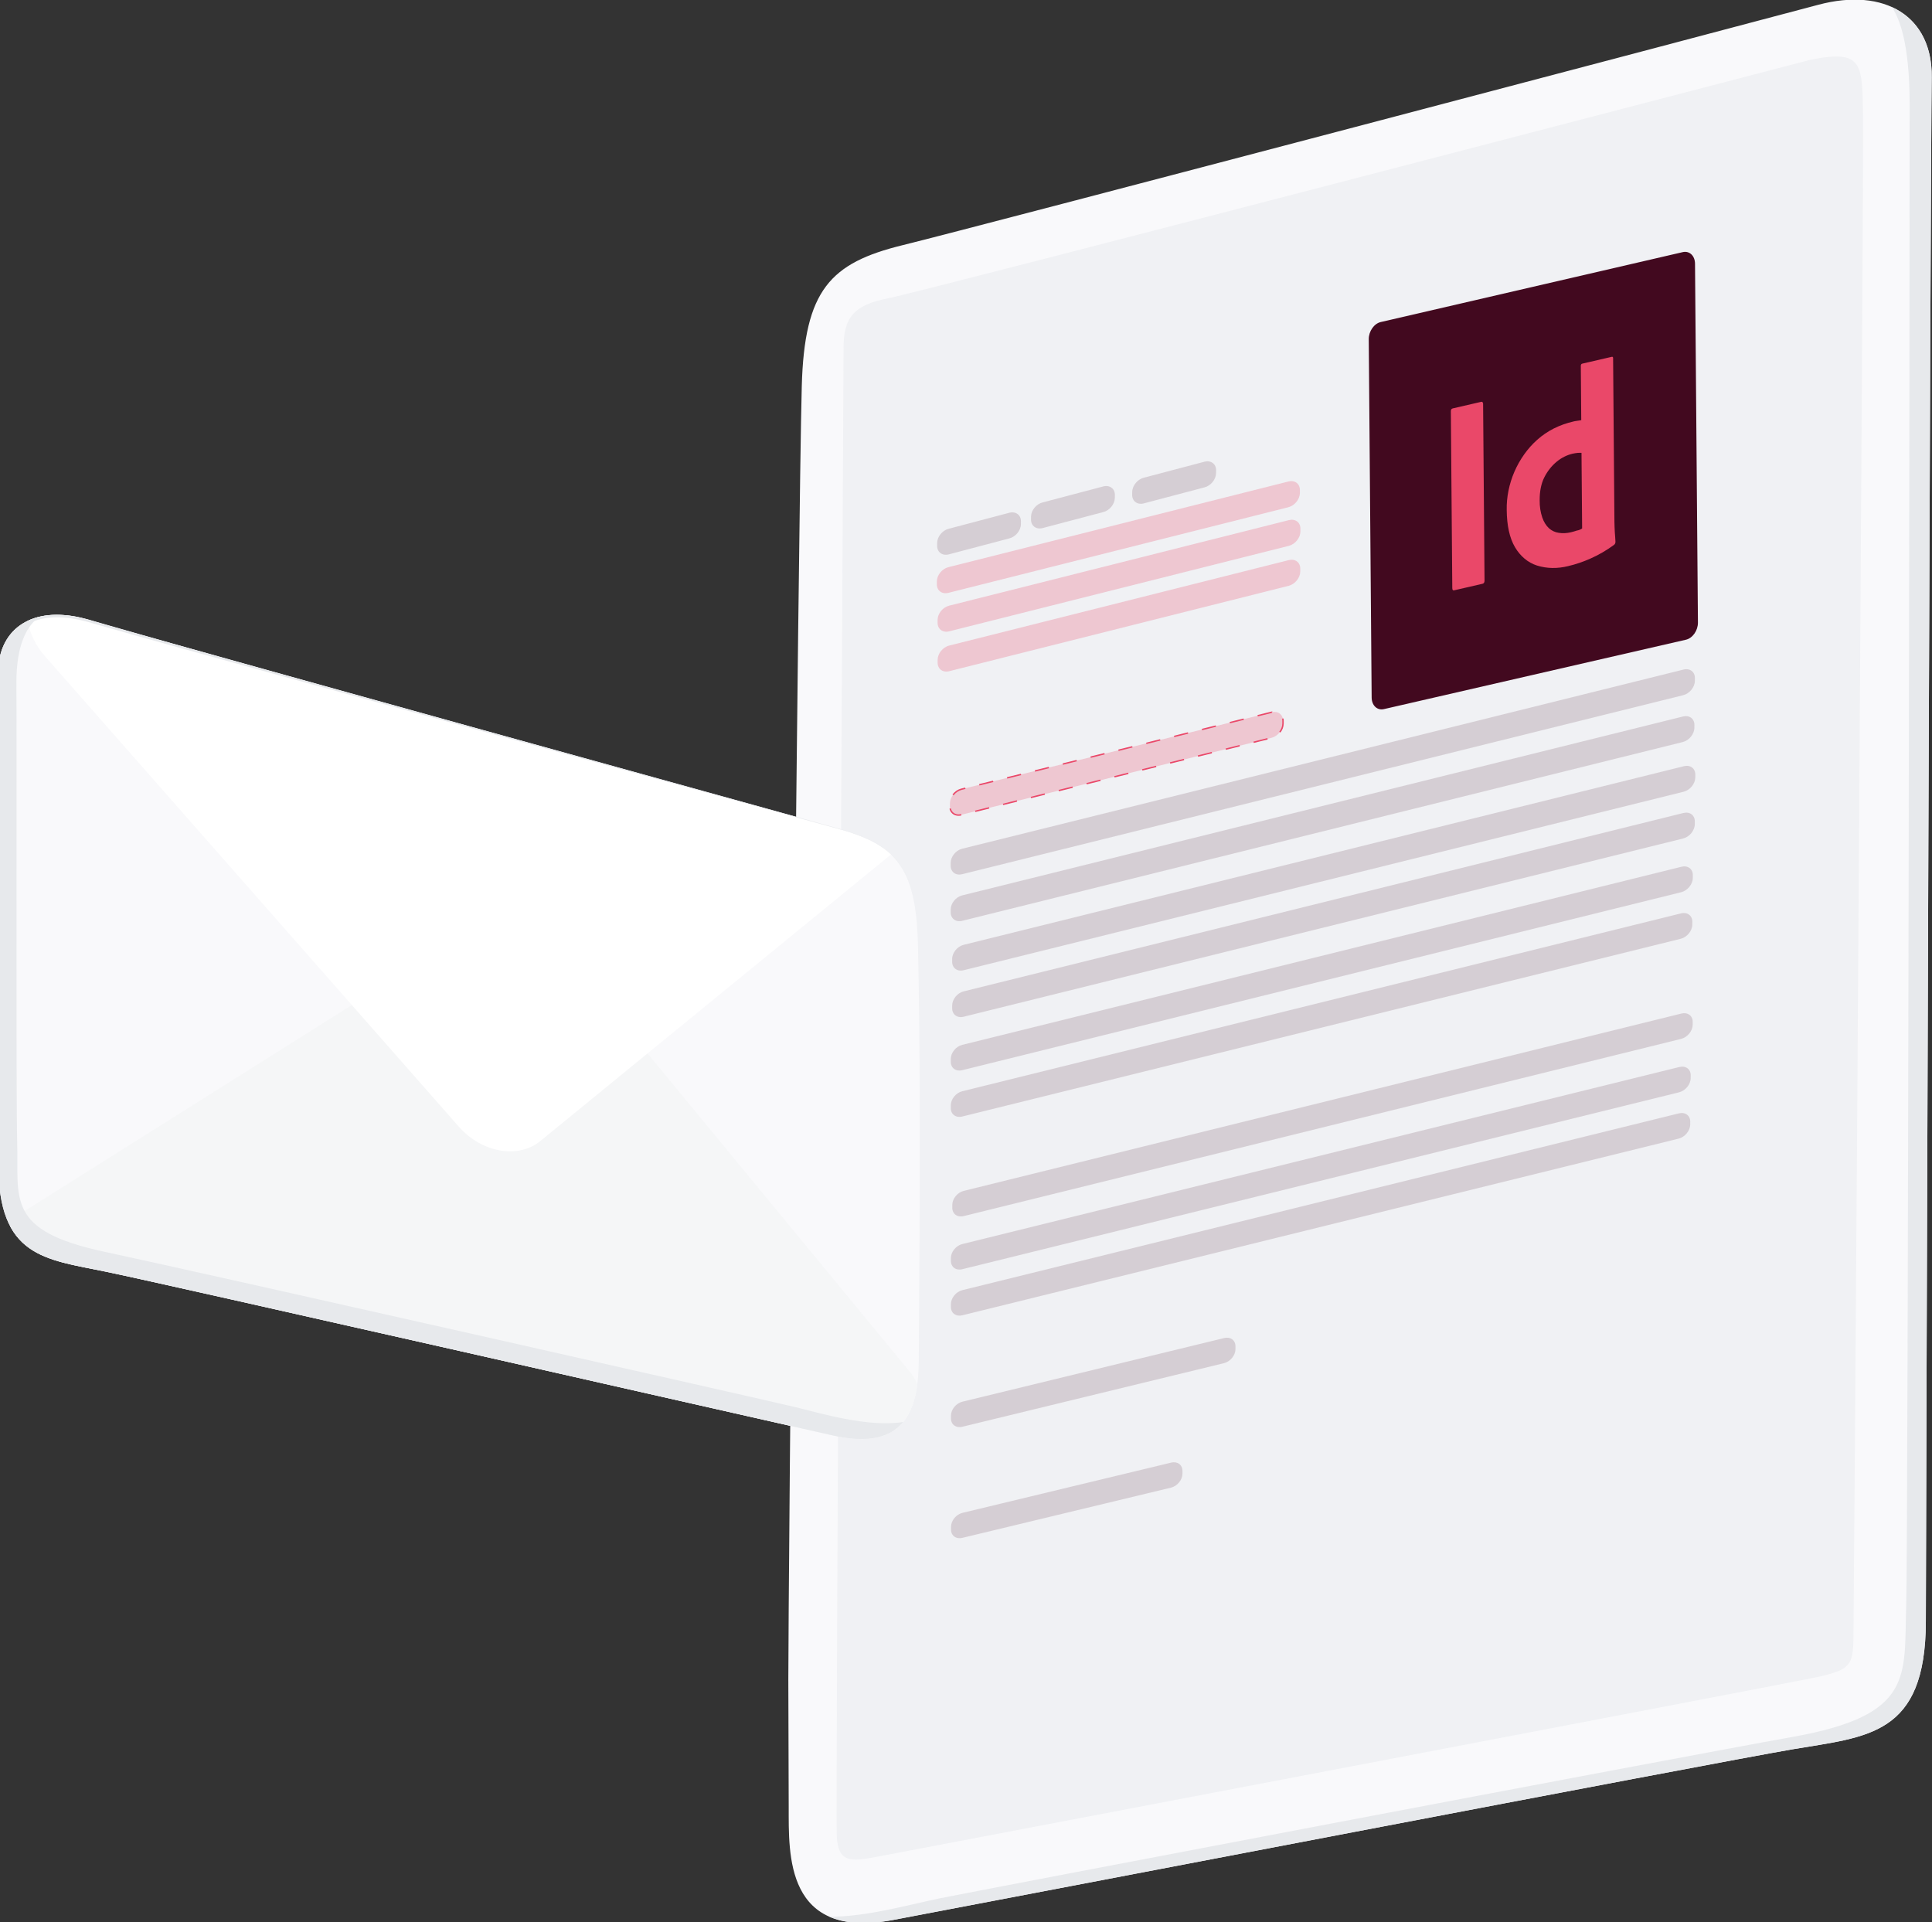 <?xml version="1.0" encoding="UTF-8"?><svg id="Ebene_3" xmlns="http://www.w3.org/2000/svg" xmlns:xlink="http://www.w3.org/1999/xlink" viewBox="0 0 1370 1363"><rect x="0" y="0" width="1370" height="1363" fill="#333333" stroke="none"/><defs><style>.cls-1{fill:rgba(234,72,105,.25);stroke-dasharray:0 10;}.cls-1,.cls-2{stroke:#ea4869;stroke-miterlimit:10;}.cls-3{clip-path:url(#clippath);}.cls-4{fill:#f9f9fb;}.cls-5{fill:#f5f6f7;}.cls-6{fill:#e7e9ec;}.cls-7,.cls-8{fill:#ea4869;}.cls-9{fill:#fff;}.cls-10{fill:#f0f1f4;}.cls-11,.cls-12{fill:#42091f;}.cls-12{opacity:.15;}.cls-2{fill:none;stroke-dasharray:0 0 10.17 10.17;}.cls-8{opacity:.25;}</style><clipPath id="clippath"><path class="cls-4" d="M652.03,880.85s-.29,47.02-.45,74.07c-.17,27.02,1.96,77.06-60.36,63.1-62.36-13.97-473.08-107.44-516.19-116.29-43.12-8.85-76.45-10.33-76.15-76.59,.31-66.44,.2-294.4-.2-347.08-.26-34.1,26.7-49.79,64.52-38.45,47.51,14.25,490.07,136.52,530.92,147.86,40.83,11.34,55.45,26.97,56.76,80.99,1.77,73.14,1.39,174.06,1.15,212.38Z"/></clipPath></defs><path class="cls-4" d="M559.01,1190.7s.17,57.68,.27,90.85c.1,33.13-2.72,94.35,74.25,79.84,77.01-14.51,584.32-111.92,637.56-120.97,53.26-9.05,94.39-9.47,94.54-90.73,.15-81.54,3.25-1028.13,4.17-1094.77,.6-43.16-33.08-64.21-80.58-51.49-59.68,15.98-597.88,157.85-649.16,170.42-51.24,12.57-69.65,31.7-71.51,99.93-2.52,92.32-9.68,869.87-9.54,916.9Z"/><path class="cls-6" d="M1365.63,1149.7c.15-81.54,3.25-1028.13,4.17-1094.77,.34-24.49-10.36-41.85-28.37-49.97,5.62,7.98,12.65,26.34,12.7,68.23,.08,69.67-1.09,1026.28-2.42,1065.53-1.7,49.96,5.95,77.47-80.52,92.91-89.5,15.99-583.67,110.07-605.67,114.64-20.46,4.24-53,13.36-77.57,12.78,10.7,4.73,25.39,6.14,45.58,2.34,77.01-14.51,584.32-111.92,637.56-120.97,53.26-9.05,94.39-9.47,94.54-90.73Z"/><path class="cls-10" d="M1283.6,42.44c38.15-7.69,36.98,2.57,37.5,42.6,.51,39.97-6.24,1028.64-6.67,1062.01-.43,33.32,2.54,36.3-28.66,42.73-31.19,6.43-644.29,123.09-663.31,126.73-19.01,3.64-28.02,4.49-29.06-14.03-1.04-18.53,4.83-1034.37,4.78-1055.75-.05-21.4,7.11-30.47,31.69-35.23,24.59-4.76,653.74-169.06,653.74-169.06Z"/><path class="cls-1" d="M913.63,341.43l-241.13,60.75c-4.51,1.14-8.16,5.68-8.16,10.15v2.02c0,4.47,3.66,7.17,8.17,6.03l241.04-60.7c4.52-1.14,8.2-5.69,8.22-10.17v-2.03c.03-4.48-3.62-7.19-8.14-6.05Z"/><path class="cls-1" d="M914.01,368.81l-241,60.68c-4.51,1.13-8.16,5.67-8.15,10.14v2.02c0,4.46,3.66,7.16,8.16,6.03l240.9-60.63c4.52-1.14,8.19-5.69,8.21-10.16v-2.03c.03-4.48-3.62-7.18-8.13-6.05Z"/><path class="cls-1" d="M913.89,397.17l-240.85,60.61c-4.5,1.13-8.15,5.67-8.15,10.13v2.02c0,4.46,3.66,7.15,8.16,6.02l240.76-60.56c4.51-1.14,8.19-5.68,8.21-10.15v-2.02c.03-4.47-3.61-7.18-8.13-6.04Z"/><g><path class="cls-8" d="M901.69,505.06l-219.96,54.58c-4.49,1.13-8.13,5.64-8.13,10.08v2.01c0,4.44,3.65,7.12,8.14,6l219.87-54.54c4.5-1.13,8.17-5.65,8.19-10.1v-2.01c.03-4.45-3.61-7.14-8.11-6.01Z"/><path class="cls-2" d="M901.69,505.06l-219.96,54.58c-4.49,1.13-8.13,5.64-8.13,10.08v2.01c0,4.44,3.65,7.12,8.14,6l219.87-54.54c4.5-1.13,8.17-5.65,8.19-10.1v-2.01c.03-4.45-3.61-7.14-8.11-6.01Z"/></g><path class="cls-12" d="M1193.78,474.79l-511.52,127.04c-4.49,1.13-8.13,5.63-8.13,10.07v2.01c0,4.43,3.64,7.11,8.13,5.98l511.32-126.94c4.51-1.13,8.21-5.66,8.26-10.12l.02-2.02c.05-4.46-3.57-7.15-8.09-6.02Z"/><path class="cls-12" d="M1193.43,508.06l-511.16,126.86c-4.49,1.12-8.12,5.63-8.12,10.05v2c0,4.42,3.64,7.1,8.13,5.98l510.97-126.77c4.51-1.13,8.2-5.65,8.25-10.1l.02-2.01c.05-4.45-3.57-7.14-8.08-6.01Z"/><path class="cls-12" d="M1194.09,543.31l-510.79,126.67c-4.48,1.12-8.12,5.62-8.11,10.04v2c0,4.42,3.64,7.09,8.12,5.97l510.59-126.58c4.51-1.13,8.2-5.64,8.24-10.09l.02-2.01c.05-4.44-3.57-7.13-8.08-6Z"/><path class="cls-12" d="M1193.74,576.48l-510.43,126.5c-4.48,1.12-8.11,5.61-8.11,10.02v2c0,4.41,3.64,7.08,8.11,5.96l510.24-126.4c4.5-1.13,8.19-5.64,8.24-10.07l.02-2.01c.05-4.44-3.57-7.12-8.07-5.99Z"/><path class="cls-12" d="M1192.33,614.61l-510.02,126.3c-4.48,1.12-8.1,5.6-8.1,10.01v1.99c0,4.41,3.63,7.07,8.11,5.95l509.83-126.2c4.5-1.12,8.18-5.63,8.23-10.06l.02-2.01c.05-4.43-3.56-7.11-8.07-5.98Z"/><path class="cls-12" d="M1191.99,647.68l-509.67,126.12c-4.47,1.12-8.1,5.59-8.1,9.99v1.99c0,4.4,3.63,7.06,8.1,5.94l509.48-126.03c4.5-1.12,8.18-5.62,8.23-10.04l.02-2c.05-4.42-3.56-7.1-8.06-5.98Z"/><path class="cls-12" d="M854.26,327.35l-43.09,11.37c-4.53,1.09-8.25,5.61-8.31,10.09l-.03,2.03c-.06,4.48,3.57,7.23,8.1,6.14l43.07-11.36c4.53-1.09,8.25-5.61,8.32-10.09l.03-2.03c.06-4.48-3.56-7.23-8.09-6.14Z"/><path class="cls-12" d="M782.47,344.89l-43.06,11.36c-4.53,1.09-8.24,5.6-8.29,10.08l-.02,2.03c-.05,4.48,3.58,7.22,8.1,6.13l43.04-11.36c4.53-1.09,8.24-5.6,8.3-10.08l.03-2.03c.06-4.48-3.57-7.23-8.1-6.14Z"/><path class="cls-12" d="M715.84,363.56l-43.02,11.36c-4.52,1.09-8.23,5.6-8.27,10.07l-.02,2.02c-.04,4.47,3.59,7.21,8.11,6.13l43.01-11.35c4.52-1.09,8.23-5.6,8.28-10.08l.02-2.03c.05-4.48-3.58-7.22-8.1-6.13Z"/><path class="cls-12" d="M1192.27,718.7l-508.91,125.75c-4.47,1.11-8.09,5.58-8.08,9.96v1.99c0,4.39,3.62,7.04,8.09,5.92l508.72-125.65c4.49-1.12,8.17-5.6,8.21-10.01l.02-2c.05-4.41-3.56-7.08-8.05-5.96Z"/><path class="cls-12" d="M1190.86,756.6l-508.5,125.55c-4.46,1.11-8.08,5.57-8.08,9.95v1.98c0,4.38,3.62,7.03,8.08,5.91l508.31-125.45c4.49-1.12,8.16-5.59,8.21-10l.02-1.99c.05-4.4-3.55-7.07-8.04-5.95Z"/><path class="cls-12" d="M1190.52,789.48l-508.15,125.37c-4.46,1.11-8.07,5.56-8.07,9.93v1.98c0,4.37,3.62,7.02,8.08,5.91l507.96-125.28c4.48-1.12,8.15-5.59,8.2-9.98l.02-1.99c.05-4.4-3.55-7.06-8.04-5.94Z"/><path class="cls-12" d="M868.03,948.81l-185.63,45.13c-4.45,1.11-8.06,5.54-8.06,9.9v1.97c0,4.36,3.61,6.99,8.07,5.89l185.56-45.1c4.46-1.11,8.09-5.55,8.11-9.92v-1.98c.02-4.37-3.58-7.01-8.04-5.9Z"/><path class="cls-12" d="M830.46,1037.14l-148.02,35.63c-4.45,1.1-8.05,5.52-8.05,9.87v1.97c0,4.34,3.61,6.97,8.05,5.87l147.97-35.61c4.45-1.11,8.07-5.53,8.08-9.88v-1.97c.02-4.35-3.58-6.98-8.03-5.88Z"/><g><path class="cls-4" d="M652.03,880.85s-.29,47.02-.45,74.07c-.17,27.02,1.96,77.06-60.36,63.1-62.36-13.97-473.08-107.44-516.19-116.29-43.12-8.85-76.45-10.33-76.15-76.59,.31-66.44,.2-294.4-.2-347.08-.26-34.1,26.7-49.79,64.52-38.45,47.51,14.25,490.07,136.52,530.92,147.86,40.83,11.34,55.45,26.97,56.76,80.99,1.77,73.14,1.39,174.06,1.15,212.38Z"/><g class="cls-3"><g><path class="cls-5" d="M643.89,971.17l-251.03-304.67c-16.26-18.56-38.11-23.07-53.83-10.18L14.89,860.34c-3.1,2.55-5.72,5.6-7.79,8.98,12.42,23.62,37.78,26.21,67.93,32.4,43.11,8.85,453.83,102.32,516.19,116.29,44.8,10.03,56.3-12.98,59.28-36.76-1.63-3.5-3.81-6.89-6.61-10.08Z"/><path class="cls-9" d="M594.12,587.48c-40.85-11.34-483.41-133.61-530.92-147.86-17.32-5.2-32.36-4.7-43.56,.62,1.42,8.61,5.5,17.39,12.2,25.01l293.53,333.68c16.22,18.44,42.06,23.01,57.74,10.2l248.78-203.29c-8.81-8.38-21.11-13.72-37.77-18.35Z"/></g><path class="cls-6" d="M640.48,1008.31c-25.02,4.04-59.39-6.37-76.12-10.44-17.82-4.33-417.96-94.76-490.43-110.28-70.01-14.99-60.64-37.15-61.75-77.94-.88-32.03-.13-269.68-.54-324.77-.2-27.53,7.37-41.08,16.23-47.52-18.16,4.33-29.37,18.67-29.2,40.7,.4,52.68,.51,280.64,.2,347.08-.3,66.25,33.03,67.73,76.15,76.59,43.11,8.85,453.83,102.32,516.19,116.29,26.08,5.84,40.87,.48,49.27-9.71Z"/></g></g><path class="cls-6" d="M-1.31,478.08c-.41-28.17,18.73-44.06,46.3-41.98,7.87,.47,15.6,2.45,23.08,4.74,59.81,17.37,208.46,58.33,270.62,75.72,55.96,15.56,205.64,56.85,259.53,71.95,11.16,3.41,22.4,7.63,31.45,15.2,18.66,15.64,20.44,42.06,21.21,64.75-.81-22.64-2.67-49.05-21.33-64.61-9.04-7.52-20.27-11.71-31.41-15.08-52.96-14.69-204.44-56.05-259.72-71.25-62.92-17.37-209.98-57.55-270.84-75.01-7.45-2.26-14.93-4.16-22.7-4.61-26.25-1.9-44.66,12.86-44.18,40.16,0,0-2,.02-2,.02h0Z"/><g><path class="cls-11" d="M1195.5,453.62l-214.18,49.21c-4.74,1.09-8.62-2.59-8.67-8.23l-2.05-254.06c-.05-5.63,3.76-11.09,8.5-12.18l214.16-49.58c4.75-1.1,8.65,2.58,8.69,8.22l2.07,254.44c.05,5.64-3.77,11.1-8.53,12.19Z"/><g id="vlpa"><g id="vlpb"><path class="cls-7" d="M1051.68,286.2l1.02,125.47c.01,1.34-.5,2.07-1.42,2.28l-20.1,4.63c-.92,.21-1.34-.3-1.35-1.64l-1.02-125.45c0-1.1,.5-1.7,1.42-1.91l20-4.62c.61-.26,1.23,.08,1.34,.91,.1,.1,.1,.22,.11,.34Z"/><path class="cls-7" d="M1112.04,401.42c-7.6,1.87-15.21,1.79-22.11-.4-6.49-2.04-11.88-6.66-15.63-13-3.86-6.56-5.78-15.39-5.87-26.48-.18-8.99,1.7-18.33,5.44-27.01,3.84-8.82,9.43-16.7,16.16-22.65,7.15-6.41,15.75-10.72,25.91-13.06,.51-.12,1.23-.28,2.16-.38s1.95-.33,3.18-.49l-.31-38.51c0-.85,.3-1.41,1.02-1.58l20.85-4.82c.51-.24,.93,.15,1.03,.62v.24s.94,116.03,.94,116.03c.02,2.19,.14,4.61,.26,7.27,.23,2.51,.35,4.93,.47,6.97,0,.85-.3,1.66-1.01,2.19-5.32,3.91-10.95,7.16-16.69,9.7-5.13,2.28-10.46,4.12-15.8,5.35h0Zm9.86-26.69l-.44-53.62c-.93-.03-1.85-.06-2.78,.03-1.13,.14-2.26,.28-3.39,.54-4,.92-8,2.82-11.58,5.84-3.47,2.88-6.43,6.61-8.65,11.03s-3.31,9.92-3.26,16.26c-.07,4.29,.58,8.41,1.85,12.15,1.05,3.05,2.62,5.62,4.69,7.59,1.97,1.74,4.34,2.91,7.02,3.27,2.78,.46,5.66,.28,8.53-.38,1.54-.35,2.98-.81,4.31-1.24,1.34-.19,2.57-.71,3.69-1.46h0Z"/></g></g></g></svg>